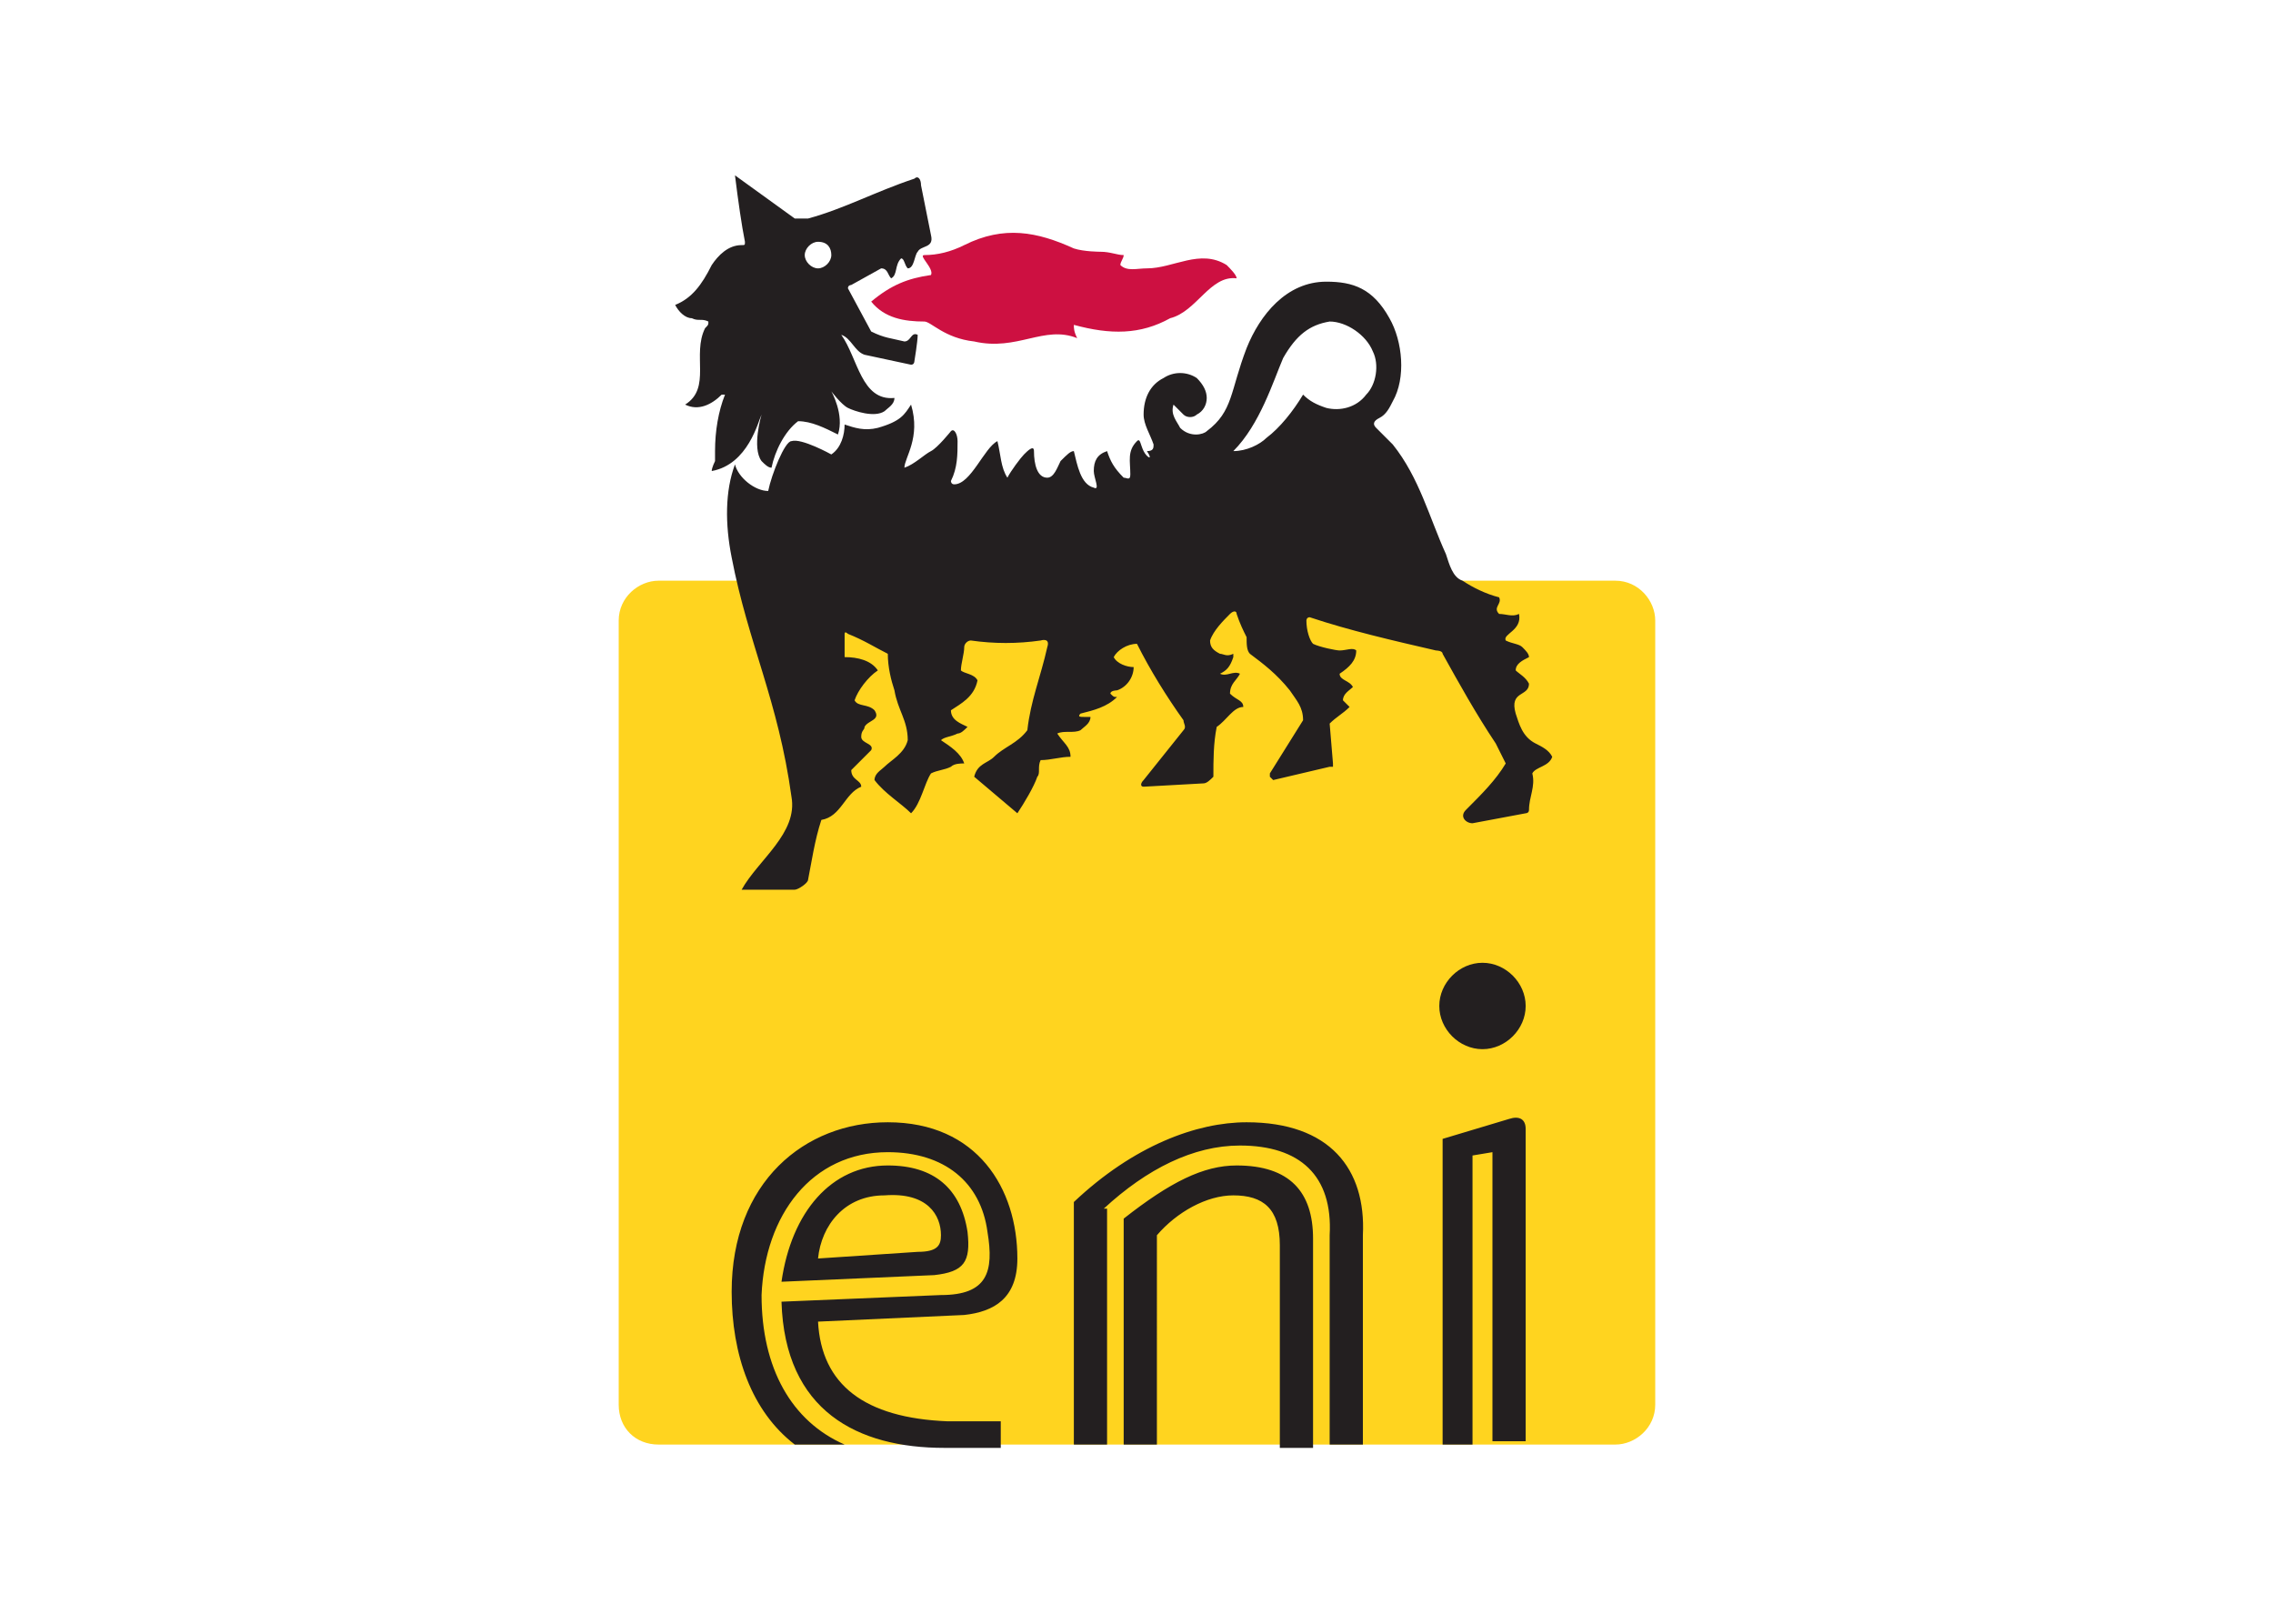 <svg xmlns="http://www.w3.org/2000/svg" xmlns:xlink="http://www.w3.org/1999/xlink" id="katman_1" x="0px" y="0px" viewBox="0 0 560 400" style="enable-background:new 0 0 560 400;" xml:space="preserve"><style type="text/css">	.st0{fill-rule:evenodd;clip-rule:evenodd;fill:#FFD41F;}	.st1{fill:#CD1041;}	.st2{fill:#231F20;}</style><g transform="matrix(8.185 0 0 -8.185 -3045.45 5130.17)">	<path class="st0" d="M420.7,583.3c0.6,0,1.2,0.5,1.2,1.2v23.6c0,0.6-0.5,1.2-1.2,1.2h-28.8c-0.6,0-1.2-0.5-1.2-1.2v-23.6  c0-0.7,0.5-1.2,1.2-1.2H420.7z"></path>	<g>		<path class="st1" d="M409.3,618.4c0,0.1-0.2,0.3-0.3,0.4c-0.8,0.5-1.6-0.1-2.4-0.1c-0.3,0-0.6-0.1-0.8,0.1c0,0.1,0.1,0.2,0.1,0.3   c-0.2,0-0.4,0.1-0.7,0.1c0,0-0.5,0-0.8,0.1c-1.1,0.5-2.1,0.7-3.3,0.1c-0.4-0.2-0.8-0.3-1.2-0.3c-0.2,0,0.3-0.4,0.2-0.6   c-0.7-0.1-1.2-0.3-1.8-0.8v0c0.4-0.5,1-0.6,1.6-0.6c0.2,0,0.6-0.5,1.5-0.6c1.3-0.3,2.1,0.5,3.1,0.1c-0.1,0.2-0.1,0.3-0.1,0.4   c1.1-0.3,2-0.3,2.9,0.2C408.1,617.4,408.5,618.5,409.3,618.4"></path>		<g>			<path class="st2" d="M406.5,613.2c-0.1,0.2-0.1,0.4-0.2,0.3c-0.3-0.3-0.2-0.6-0.2-1c0-0.2-0.1-0.1-0.2-0.1    c-0.3,0.3-0.4,0.5-0.5,0.8c-0.3-0.1-0.4-0.3-0.4-0.6c0-0.2,0.2-0.6,0-0.5c-0.4,0.1-0.5,0.7-0.6,1.1c-0.1,0-0.2-0.1-0.4-0.3    c-0.1-0.2-0.2-0.5-0.4-0.5c-0.3,0-0.4,0.4-0.4,0.8c0,0.2-0.2,0-0.3-0.1c-0.1-0.1-0.4-0.5-0.5-0.7c-0.2,0.3-0.2,0.7-0.3,1.1l0,0    c-0.4-0.2-0.8-1.3-1.3-1.3c-0.1,0-0.1,0.1-0.1,0.1c0.2,0.4,0.2,0.8,0.2,1.2c0,0.2-0.1,0.4-0.2,0.3c0,0-0.4-0.5-0.6-0.6    c-0.2-0.1-0.5-0.4-0.8-0.5c0,0.3,0.5,0.9,0.2,1.9c-0.2-0.3-0.3-0.5-1-0.7c-0.4-0.1-0.7,0-1,0.1c0-0.3-0.1-0.7-0.4-0.9    c0,0-0.9,0.5-1.2,0.4c-0.2,0-0.6-1-0.7-1.5c-0.4,0-0.9,0.4-1,0.8c-0.3-0.8-0.3-1.8-0.1-2.8c0.5-2.6,1.4-4.3,1.8-7.2    c0.2-1.1-1-1.9-1.5-2.8c0.5,0,1,0,1.6,0c0.1,0,0.4,0.2,0.4,0.3c0.1,0.5,0.2,1.2,0.4,1.8c0.6,0.1,0.7,0.8,1.2,1    c0,0.2-0.3,0.2-0.3,0.5c0.2,0.2,0.4,0.4,0.6,0.6c0.1,0.2-0.3,0.2-0.3,0.4c0,0.2,0.1,0.2,0.1,0.3c0.1,0.2,0.5,0.2,0.3,0.5    c-0.2,0.2-0.5,0.1-0.6,0.3c0.1,0.3,0.4,0.7,0.7,0.9c-0.2,0.3-0.6,0.4-1,0.4v0.7c0,0.1,0.1,0,0.1,0c0.5-0.2,0.8-0.4,1.2-0.6    c0-0.4,0.1-0.8,0.2-1.1c0.1-0.6,0.4-0.9,0.4-1.5c-0.1-0.4-0.5-0.6-0.7-0.8c-0.1-0.1-0.3-0.2-0.3-0.4c0.3-0.4,0.8-0.7,1.1-1    c0.3,0.3,0.4,0.9,0.6,1.2c0.2,0.1,0.4,0.1,0.6,0.2c0.1,0.1,0.3,0.1,0.4,0.1c-0.1,0.3-0.4,0.5-0.7,0.7c0.1,0.1,0.3,0.1,0.5,0.2    c0.1,0,0.2,0.1,0.3,0.2c-0.2,0.1-0.5,0.2-0.5,0.5c0.3,0.2,0.7,0.4,0.8,0.9c-0.1,0.2-0.4,0.2-0.5,0.3c0,0.2,0.1,0.5,0.1,0.7    c0,0.1,0.1,0.2,0.2,0.2c0.7-0.1,1.4-0.1,2.1,0c0,0,0.3,0.1,0.2-0.2c-0.2-0.9-0.5-1.6-0.6-2.5c-0.3-0.4-0.7-0.5-1-0.8    c-0.2-0.2-0.5-0.2-0.6-0.6l1.3-1.1c0.2,0.3,0.5,0.8,0.6,1.1c0.1,0.1,0,0.3,0.1,0.5c0.3,0,0.6,0.1,0.9,0.1c0,0.3-0.2,0.4-0.4,0.7    c0.2,0.1,0.5,0,0.7,0.1c0.1,0.1,0.3,0.2,0.3,0.4h-0.2c-0.1,0-0.2,0-0.1,0.1c0.4,0.1,0.8,0.2,1.1,0.5c-0.1,0-0.1,0-0.2,0.1    c0,0.1,0.2,0.1,0.2,0.1c0.3,0.1,0.5,0.4,0.5,0.7c-0.2,0-0.5,0.1-0.6,0.3c0.1,0.2,0.4,0.4,0.7,0.4c0.4-0.8,0.9-1.6,1.4-2.3    c0-0.1,0.1-0.2,0-0.3l-1.2-1.5c-0.1-0.1-0.1-0.2,0-0.2l1.8,0.1c0.1,0,0.2,0.1,0.3,0.2c0,0.5,0,1,0.1,1.5c0.3,0.2,0.5,0.6,0.8,0.6    c0,0.2-0.2,0.2-0.4,0.4c0,0.3,0.2,0.4,0.3,0.6c-0.2,0.1-0.4-0.1-0.6,0c0.2,0.1,0.3,0.2,0.4,0.5c0,0.1,0,0.1,0,0.1    c-0.2-0.1-0.3,0-0.4,0c-0.2,0.1-0.3,0.2-0.3,0.4c0.1,0.3,0.4,0.6,0.6,0.8c0.1,0.1,0.2,0.1,0.2,0c0.1-0.3,0.2-0.5,0.3-0.7    c0-0.2,0-0.4,0.1-0.5c0.4-0.3,0.8-0.6,1.2-1.1c0.2-0.3,0.4-0.5,0.4-0.9l-1-1.6c0-0.1,0-0.1,0-0.1c0,0,0.1-0.1,0.1-0.1l1.7,0.4    l0.1,0l0,0.1l-0.1,1.2c0.2,0.2,0.4,0.3,0.6,0.5c-0.1,0.1-0.1,0.1-0.2,0.2c0,0.2,0.2,0.3,0.3,0.4c-0.1,0.2-0.4,0.2-0.4,0.4    c0.3,0.2,0.5,0.4,0.5,0.7c-0.1,0.1-0.3,0-0.5,0c-0.1,0-0.6,0.1-0.8,0.2c-0.1,0.1-0.2,0.4-0.2,0.7c0,0,0,0.1,0.1,0.1    c1.2-0.4,2.5-0.7,3.8-1c0,0,0.2,0,0.2-0.1c0.5-0.9,1-1.8,1.6-2.7c0.1-0.2,0.2-0.4,0.3-0.6c-0.3-0.5-0.7-0.9-1.2-1.4    c-0.2-0.2,0-0.4,0.2-0.4l1.6,0.3c0,0,0.1,0,0.1,0.1c0,0.4,0.2,0.7,0.1,1.1c0.1,0.2,0.5,0.2,0.6,0.5c-0.1,0.2-0.3,0.3-0.5,0.4    c-0.4,0.2-0.5,0.6-0.6,0.9c-0.2,0.7,0.4,0.5,0.4,0.9c-0.1,0.2-0.3,0.3-0.4,0.4c0,0.2,0.2,0.3,0.4,0.4c0,0.1-0.1,0.2-0.2,0.3    c-0.1,0.1-0.3,0.1-0.5,0.2c-0.1,0.2,0.5,0.3,0.4,0.8c-0.2-0.1-0.4,0-0.6,0c-0.2,0.2,0.1,0.3,0,0.5c-0.4,0.1-0.8,0.3-1.1,0.5    c-0.3,0.1-0.4,0.5-0.5,0.8c-0.5,1.1-0.8,2.3-1.6,3.3c-0.2,0.2-0.3,0.3-0.5,0.5c-0.1,0.1-0.1,0.2,0.1,0.3c0.2,0.1,0.3,0.3,0.4,0.5    c0.4,0.7,0.3,1.8-0.1,2.5c-0.5,0.9-1.1,1.1-1.9,1.1c-1.2,0-2-1-2.4-2c-0.5-1.3-0.4-1.9-1.2-2.5c-0.1-0.1-0.5-0.2-0.8,0.1    c-0.1,0.2-0.3,0.4-0.2,0.7c0.1-0.1,0.2-0.2,0.3-0.3c0.1-0.1,0.3-0.1,0.4,0c0.2,0.1,0.3,0.3,0.3,0.5c0,0.2-0.1,0.4-0.3,0.6    c-0.3,0.2-0.7,0.2-1,0c-0.4-0.2-0.6-0.6-0.6-1.1c0-0.3,0.2-0.6,0.3-0.9c0-0.1,0-0.2-0.2-0.2C406.8,612.9,406.6,613,406.5,613.2     M397.7,618.2l0.9,0.5c0.2,0,0.2-0.2,0.3-0.3c0.2,0.1,0.1,0.4,0.3,0.6c0.1,0,0.1-0.2,0.2-0.3c0.2,0,0.2,0.4,0.3,0.5    c0.1,0.2,0.5,0.1,0.4,0.5l-0.3,1.5c0,0.2-0.1,0.3-0.2,0.2c-1.2-0.4-2.1-0.9-3.2-1.2c-0.1,0-0.2,0-0.4,0l-1.8,1.3    c0.1-0.8,0.2-1.5,0.3-2c0-0.1,0-0.1-0.1-0.1c-0.4,0-0.7-0.3-0.9-0.6c-0.3-0.6-0.6-1-1.1-1.2c0.1-0.2,0.3-0.4,0.5-0.4    c0.2-0.1,0.3,0,0.5-0.1c0-0.1,0-0.1-0.1-0.2c-0.4-0.8,0.2-1.8-0.6-2.3c0.4-0.2,0.8,0,1.1,0.3l0.1,0c-0.2-0.5-0.3-1.1-0.3-1.7    c0,0,0-0.1,0-0.3c0,0-0.1-0.2-0.1-0.3c1.1,0.2,1.4,1.5,1.5,1.7l0,0l0,0c0,0-0.3-1,0-1.4c0.1-0.1,0.2-0.2,0.3-0.2    c0.1,0.5,0.4,1.1,0.8,1.4c0.4,0,0.8-0.2,1.2-0.4c0.2,0.6-0.2,1.3-0.2,1.3l0,0l0,0c0,0,0.3-0.4,0.5-0.5c0.2-0.1,0.8-0.3,1.1-0.1    c0.1,0.1,0.3,0.2,0.3,0.4c-1-0.1-1.1,1.2-1.6,1.9l0,0c0.3-0.1,0.4-0.5,0.7-0.6c0,0,1.4-0.3,1.4-0.3c0.1,0,0.1,0.1,0.1,0.1    c0,0,0.1,0.6,0.1,0.8c-0.2,0.1-0.2-0.2-0.4-0.2c-0.4,0.1-0.6,0.1-1,0.3l-0.7,1.3C397.6,618.2,397.7,618.2,397.7,618.2     M409.2,613.2L409.2,613.2c0.8,0.8,1.2,2.1,1.5,2.8c0.4,0.7,0.8,1,1.4,1.1c0.5,0,1.1-0.4,1.3-0.9c0.2-0.4,0.1-1-0.2-1.3    c-0.3-0.4-0.8-0.5-1.2-0.4c-0.3,0.1-0.5,0.2-0.7,0.4c-0.3-0.5-0.7-1-1.1-1.3C410,613.4,409.6,613.2,409.2,613.2L409.2,613.2z     M397.1,619.1c0-0.2-0.2-0.4-0.4-0.4c-0.2,0-0.4,0.2-0.4,0.4c0,0.2,0.2,0.4,0.4,0.4C397,619.5,397.1,619.3,397.1,619.1"></path>			<path class="st2" d="M406.9,583.3h-1v6.8c1.4,1.1,2.4,1.6,3.4,1.6c1.6,0,2.3-0.8,2.3-2.2v-6.3h-1l0,6.1c0,1.1-0.5,1.5-1.4,1.5    c-0.8,0-1.7-0.5-2.3-1.2V583.3z M416.4,583.3h-0.9l0,9.2l2,0.6c0.3,0.1,0.5,0,0.5-0.3l0-9.4H417v8.7l-0.6-0.1V583.3z     M397.5,583.3H396c-1.3,1-1.9,2.7-1.9,4.6c0,3.3,2.2,5.1,4.7,5.1c2.7,0,3.9-2,3.9-4.1c0-1.2-0.7-1.6-1.6-1.7l-4.4-0.2    c0.1-1.9,1.4-2.9,3.9-3h1.6l0-0.8h-1.7c-2.6,0-4.8,1.1-4.9,4.4l4.8,0.2c1.4,0,1.6,0.7,1.4,1.9c-0.2,1.5-1.3,2.4-3,2.4    c-2.3,0-3.7-1.9-3.8-4.3C395,585.6,395.9,584,397.5,583.3L397.5,583.3z M405.3,590.4c1.3,1.2,2.7,1.9,4.1,1.9    c1.8,0,2.8-0.9,2.7-2.7v-6.3h1v6.3c0.1,2-1,3.4-3.5,3.4c-1.5,0-3.4-0.7-5.2-2.4l0-7.3h1V590.4z M401.2,589.7c-0.2,1.3-1,2-2.4,2    c-1.7,0-2.9-1.4-3.2-3.5l4.6,0.2C401.1,588.5,401.3,588.8,401.2,589.7z M400.4,589.6c0-0.3-0.1-0.5-0.7-0.5l-3-0.2    c0.1,1,0.8,1.9,2,1.9C400,590.9,400.4,590.2,400.4,589.6z M416.7,595.2c0.7,0,1.3,0.6,1.3,1.3c0,0.7-0.6,1.3-1.3,1.3    c-0.7,0-1.3-0.6-1.3-1.3C415.4,595.8,416,595.2,416.7,595.2z"></path>		</g>	</g></g></svg>